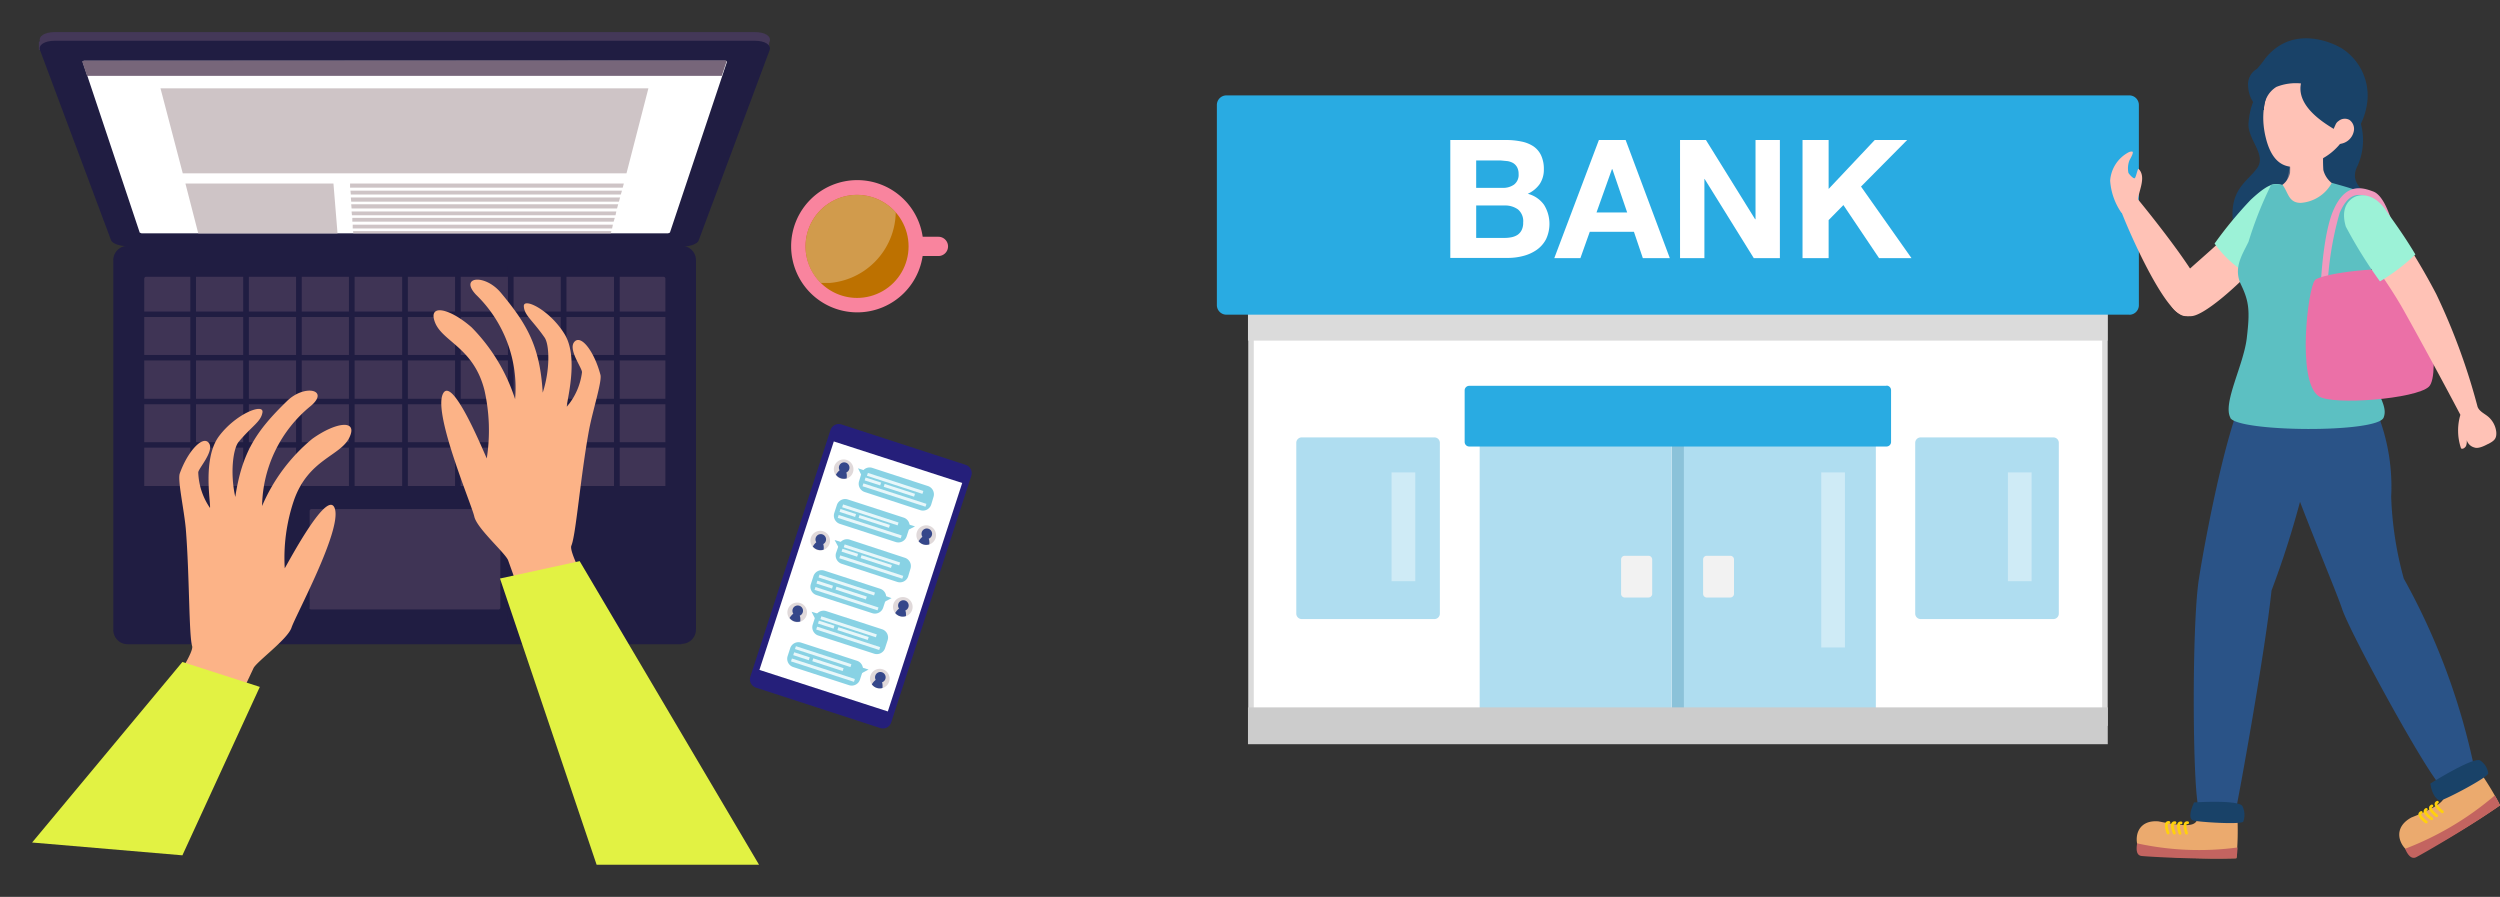 <svg xmlns="http://www.w3.org/2000/svg" xmlns:xlink="http://www.w3.org/1999/xlink" width="196.628" height="70.538" viewBox="0 0 196.628 70.538">
  <rect x="0" y="0" width="196.628" height="70.538" fill="#333333" stroke="none"/>
  <defs>
    <clipPath id="clip-path">
      <rect id="長方形_827" data-name="長方形 827" width="78.946" height="70.538" fill="none"/>
    </clipPath>
    <clipPath id="clip-path-3">
      <path id="パス_6605" data-name="パス 6605" d="M21.949,16.03c-.089,0-.149.03-.149.089l4.515,13.425.149.059H67.837l.148-.059L72.47,16.089c.03-.059-.059-.089-.149-.089Z" transform="translate(-21.8 -16)" fill="none"/>
    </clipPath>
    <clipPath id="clip-path-5">
      <path id="パス_6618" data-name="パス 6618" d="M220.912,122.2a.772.772,0,1,0,.95-.5h-.238a.772.772,0,0,0-.713.535" transform="translate(-220.875 -121.7)" fill="none"/>
    </clipPath>
    <clipPath id="clip-path-7">
      <path id="パス_6624" data-name="パス 6624" d="M242.712,139.7a.772.772,0,1,0,.95-.5h-.238a.772.772,0,0,0-.713.535" transform="translate(-242.675 -139.2)" fill="none"/>
    </clipPath>
    <clipPath id="clip-path-9">
      <path id="パス_6629" data-name="パス 6629" d="M214.712,141.1a.772.772,0,1,0,.95-.5h-.238a.772.772,0,0,0-.713.535" transform="translate(-214.675 -140.6)" fill="none"/>
    </clipPath>
    <clipPath id="clip-path-11">
      <path id="パス_6635" data-name="パス 6635" d="M236.512,158.7a.772.772,0,1,0,.95-.5h-.238a.772.772,0,0,0-.713.535" transform="translate(-236.475 -158.2)" fill="none"/>
    </clipPath>
    <clipPath id="clip-path-13">
      <path id="パス_6640" data-name="パス 6640" d="M208.612,160.1a.772.772,0,1,0,.95-.5h-.238a.772.772,0,0,0-.713.535" transform="translate(-208.575 -159.6)" fill="none"/>
    </clipPath>
    <clipPath id="clip-path-15">
      <path id="パス_6645" data-name="パス 6645" d="M230.412,177.7a.772.772,0,1,0,.95-.5h-.238a.772.772,0,0,0-.713.535" transform="translate(-230.375 -177.2)" fill="none"/>
    </clipPath>
    <clipPath id="clip-path-17">
      <path id="パス_6651" data-name="パス 6651" d="M213.3,55.639a4.054,4.054,0,1,1,0,.03" transform="translate(-213.3 -51.6)" fill="none"/>
    </clipPath>
    <clipPath id="clip-path-18">
      <rect id="長方形_826" data-name="長方形 826" width="11.316" height="11.325" fill="none"/>
    </clipPath>
    <clipPath id="clip-path-19">
      <rect id="長方形_843" data-name="長方形 843" width="100.921" height="64.531" fill="none"/>
    </clipPath>
    <clipPath id="clip-path-21">
      <rect id="長方形_836" data-name="長方形 836" width="1.865" height="8.554" fill="none"/>
    </clipPath>
    <clipPath id="clip-path-23">
      <rect id="長方形_840" data-name="長方形 840" width="1.865" height="13.766" fill="none"/>
    </clipPath>
    <clipPath id="clip-path-24">
      <rect id="長方形_841" data-name="長方形 841" width="3.012" height="3.669" fill="none"/>
    </clipPath>
  </defs>
  <g id="グループ_3764" data-name="グループ 3764" transform="translate(-45 -3833.547)">
    <g id="アートワーク_13" data-name="アートワーク 13" transform="translate(84.473 3868.815)">
      <g id="グループ_517" data-name="グループ 517" transform="translate(-39.473 -35.269)" clip-path="url(#clip-path)">
        <path id="パス_6588" data-name="パス 6588" d="M10.3,10.98V10.3l1.634-.3Z" transform="translate(-7.241 -7.03)" fill="#443858"/>
        <path id="パス_6589" data-name="パス 6589" d="M199.734,10.98V10.3L198.1,10Z" transform="translate(-139.262 -7.03)" fill="#443858"/>
        <g id="グループ_499" data-name="グループ 499" clip-path="url(#clip-path)">
          <path id="パス_6590" data-name="パス 6590" d="M61,24.658H17.429c-.624,0-1.218-.208-1.307-.475L10.539,9.243C10.39,8.827,10.9,8.5,11.7,8.5H66.763c.8,0,1.307.327,1.158.743l-5.584,14.94c-.089.267-.683.475-1.307.475" transform="translate(-7.39 -5.975)" fill="#443858"/>
          <path id="パス_6591" data-name="パス 6591" d="M61,26.957H17.429c-.624,0-1.218-.208-1.307-.475l-5.584-14.94c-.149-.416.356-.743,1.158-.743H66.763c.8,0,1.307.327,1.158.743L62.338,26.512c-.089.267-.683.475-1.307.475" transform="translate(-7.39 -7.592)" fill="#201d42"/>
          <path id="パス_6592" data-name="パス 6592" d="M26.371,29.614,21.886,16.189c-.03-.059.059-.089.149-.089H72.408c.089,0,.149.03.149.089L68.072,29.614l-.149.059H26.52l-.149-.059" transform="translate(-15.382 -11.318)" fill="#fff"/>
        </g>
        <g id="グループ_500" data-name="グループ 500" transform="translate(6.475 4.752)" clip-path="url(#clip-path-3)">
          <path id="パス_6593" data-name="パス 6593" d="M70.839,16.515H18.5L18,15H71.373Z" transform="translate(-19.129 -15.297)" fill="#77667a"/>
          <path id="パス_6594" data-name="パス 6594" d="M79.151,30.083h-34.9L42.5,23.4H80.874Z" transform="translate(-36.352 -21.202)" fill="#cec4c6"/>
          <path id="パス_6595" data-name="パス 6595" d="M114.144,48.927H92.7V48.6h21.533Z" transform="translate(-71.642 -38.917)" fill="#cec4c6"/>
          <path id="パス_6596" data-name="パス 6596" d="M114.066,50.8H92.83l-.03-.3h21.355Z" transform="translate(-71.712 -40.253)" fill="#cec4c6"/>
          <path id="パス_6597" data-name="パス 6597" d="M113.988,52.627H92.93L92.9,52.3h21.177Z" transform="translate(-71.782 -41.518)" fill="#cec4c6"/>
          <path id="パス_6598" data-name="パス 6598" d="M113.91,54.427H93.03L93,54.1h21Z" transform="translate(-71.853 -42.784)" fill="#cec4c6"/>
          <path id="パス_6599" data-name="パス 6599" d="M113.861,56.3H93.13L93.1,56h20.821Z" transform="translate(-71.923 -44.119)" fill="#cec4c6"/>
          <path id="パス_6600" data-name="パス 6600" d="M113.853,58H93.3v-.3h20.642Z" transform="translate(-72.064 -45.315)" fill="#cec4c6"/>
          <path id="パス_6601" data-name="パス 6601" d="M113.8,59.8H93.4v-.3h20.464Z" transform="translate(-72.134 -46.58)" fill="#cec4c6"/>
          <path id="パス_6602" data-name="パス 6602" d="M113.727,61.5H93.53l-.03-.3h20.316Z" transform="translate(-72.204 -47.775)" fill="#cec4c6"/>
          <path id="パス_6603" data-name="パス 6603" d="M113.678,63.167H93.63L93.6,62.9h20.137Z" transform="translate(-72.274 -48.97)" fill="#cec4c6"/>
          <path id="パス_6604" data-name="パス 6604" d="M61.188,54.035H50.5L49.1,48.6H60.743Z" transform="translate(-40.992 -38.917)" fill="#cec4c6"/>
        </g>
        <g id="グループ_501" data-name="グループ 501" clip-path="url(#clip-path)">
          <path id="パス_6606" data-name="パス 6606" d="M74.7,96.435H31.129A1.129,1.129,0,0,1,30,95.306V66.229A1.129,1.129,0,0,1,31.129,65.1H74.7a1.129,1.129,0,0,1,1.129,1.129V95.277A1.129,1.129,0,0,1,74.7,96.405" transform="translate(-21.09 -45.764)" fill="#201d42"/>
          <path id="パス_6607" data-name="パス 6607" d="M38.2,89.992V73.449a.149.149,0,0,1,.149-.149H79.039a.149.149,0,0,1,.148.149V89.992a.149.149,0,0,1-.148.149H38.349a.149.149,0,0,1-.149-.149" transform="translate(-26.854 -51.529)" fill="#3f3455"/>
          <rect id="長方形_775" data-name="長方形 775" width="44.136" height="0.431" transform="translate(9.772 24.504)" fill="#201d42"/>
          <rect id="長方形_776" data-name="長方形 776" width="44.136" height="0.431" transform="translate(9.772 27.919)" fill="#201d42"/>
          <rect id="長方形_777" data-name="長方形 777" width="44.136" height="0.431" transform="translate(9.772 31.365)" fill="#201d42"/>
          <rect id="長方形_778" data-name="長方形 778" width="44.136" height="0.431" transform="translate(9.772 34.78)" fill="#201d42"/>
          <rect id="長方形_779" data-name="長方形 779" width="44.136" height="0.431" transform="translate(9.772 38.226)" fill="#201d42"/>
          <rect id="長方形_780" data-name="長方形 780" width="44.136" height="0.431" transform="translate(9.772 41.641)" fill="#201d42"/>
          <rect id="長方形_781" data-name="長方形 781" width="44.136" height="0.431" transform="translate(9.772 45.057)" fill="#201d42"/>
          <rect id="長方形_782" data-name="長方形 782" width="0.446" height="28.329" transform="translate(14.969 20.85)" fill="#201d42"/>
          <rect id="長方形_783" data-name="長方形 783" width="0.446" height="28.329" transform="translate(19.128 20.85)" fill="#201d42"/>
          <rect id="長方形_784" data-name="長方形 784" width="0.446" height="28.329" transform="translate(23.286 20.85)" fill="#201d42"/>
          <rect id="長方形_785" data-name="長方形 785" width="0.446" height="28.329" transform="translate(27.444 20.85)" fill="#201d42"/>
          <rect id="長方形_786" data-name="長方形 786" width="0.446" height="28.329" transform="translate(31.632 20.85)" fill="#201d42"/>
          <rect id="長方形_787" data-name="長方形 787" width="0.446" height="28.329" transform="translate(35.79 20.85)" fill="#201d42"/>
          <rect id="長方形_788" data-name="長方形 788" width="0.446" height="28.329" transform="translate(39.948 20.85)" fill="#201d42"/>
          <rect id="長方形_789" data-name="長方形 789" width="0.446" height="28.329" transform="translate(44.106 20.85)" fill="#201d42"/>
          <rect id="長方形_790" data-name="長方形 790" width="0.446" height="28.329" transform="translate(48.294 20.85)" fill="#201d42"/>
          <path id="パス_6608" data-name="パス 6608" d="M81.93,142.552v-7.6a.148.148,0,0,1,.148-.149h14.7a.148.148,0,0,1,.148.149v7.6a.149.149,0,0,1-.148.149H82.049a.149.149,0,0,1-.149-.149" transform="translate(-57.575 -94.763)" fill="#3f3455"/>
          <path id="パス_6609" data-name="パス 6609" d="M43.831,125.292c.208-.5,2.7-2.287,3-3.208s3.921-7.574,3.416-9.326-3.534,3.95-3.95,4.663a14.075,14.075,0,0,1,.713-5.317c1.129-3.267,3.653-3.5,4.366-4.96s-1.04-1.247-2.911.089a13.939,13.939,0,0,0-3.95,5.287,10.355,10.355,0,0,1,3.831-7.871c1.515-1.277-.5-1.752-1.9-.356-2.376,2.317-3.5,3.98-4.039,7.514-.416-1.871-.178-3.8.267-4.336,1.069-1.277,1.752-1.574,1.871-2.317s-2.079.089-3.416,1.871-.624,5.346-.713,5.643a5.234,5.234,0,0,1-.921-2.792c0-.3,1.307-1.693.832-2.317s-1.663.653-2.287,2.406c-.178.535.327,2.762.475,4.336.3,3.742.238,8.376.5,9.237S34,131.5,34,131.5l5.7,2.584Z" transform="translate(-23.902 -72.72)" fill="#fcb387"/>
          <path id="パス_6610" data-name="パス 6610" d="M8.5,189.5l11.821-14.2,6.089,1.96-6.089,13.247Z" transform="translate(-5.975 -123.234)" fill="#e2f243"/>
          <path id="パス_6611" data-name="パス 6611" d="M120.682,96.174c-.148-.535-2.465-2.525-2.673-3.475s-3.178-7.9-2.495-9.594,3.119,4.247,3.475,5.02a14.345,14.345,0,0,0-.178-5.346c-.832-3.356-3.3-3.831-3.891-5.346s1.158-1.129,2.881.386a14.231,14.231,0,0,1,3.416,5.643,10.207,10.207,0,0,0-3.059-8.2c-1.366-1.426.653-1.693,1.931-.178,2.139,2.554,3.089,4.307,3.3,7.871.594-1.812.535-3.772.149-4.336-.95-1.366-1.6-1.752-1.634-2.465s2.049.3,3.208,2.2.119,5.376.178,5.7a5.168,5.168,0,0,0,1.188-2.7c.03-.327-1.129-1.812-.594-2.406s1.574.8,2.049,2.614c.119.535-.594,2.733-.891,4.277-.683,3.683-1.04,8.316-1.4,9.148s4.247,8.376,4.247,8.376l-5.911,2.02Z" transform="translate(-80.704 -52.068)" fill="#fcb387"/>
          <path id="パス_6612" data-name="パス 6612" d="M152.775,172.48,138.667,148.6l-6.267,1.366L140,172.48Z" transform="translate(-93.075 -104.464)" fill="#e2f243"/>
          <path id="パス_6613" data-name="パス 6613" d="M198.622,132.162a.683.683,0,0,0,.446.861l9.772,3.178a.683.683,0,0,0,.861-.446l6.3-19.395a.683.683,0,0,0-.446-.861l-9.772-3.178a.683.683,0,0,0-.861.446Z" transform="translate(-139.606 -78.938)" fill="#251f7a"/>
          <path id="パス_6614" data-name="パス 6614" d="M201.1,134.869h0l10.1,3.267h0l5.851-17.969h0l-10.1-3.267h0Z" transform="translate(-141.371 -82.179)" fill="#fff"/>
          <path id="パス_6615" data-name="パス 6615" d="M222.317,122.662a.772.772,0,1,1-.5-.95.772.772,0,0,1,.5.95" transform="translate(-155.222 -85.536)" fill="#e0d9da"/>
        </g>
        <g id="グループ_502" data-name="グループ 502" transform="translate(65.603 36.146)" clip-path="url(#clip-path-5)">
          <path id="パス_6616" data-name="パス 6616" d="M222.967,122.953a.416.416,0,1,1-.267-.5.416.416,0,0,1,.267.5" transform="translate(-221.772 -122.21)" fill="#35478a"/>
          <path id="パス_6617" data-name="パス 6617" d="M220.8,125.04c.178-.5.5-.861.772-.772s.327.564.149,1.069" transform="translate(-220.822 -123.495)" fill="#35478a"/>
        </g>
        <g id="グループ_503" data-name="グループ 503" clip-path="url(#clip-path)">
          <path id="パス_6619" data-name="パス 6619" d="M227.422,124.862a.683.683,0,0,0,.446.861l4.366,1.426a.683.683,0,0,0,.861-.446l.178-.594a.683.683,0,0,0-.446-.861l-4.366-1.426a.683.683,0,0,0-.861.446Z" transform="translate(-159.852 -87.022)" fill="#88d2e4"/>
          <path id="パス_6620" data-name="パス 6620" d="M227.972,124.267,227.2,124l.535,1.069Z" transform="translate(-159.719 -87.17)" fill="#88d2e4"/>
          <path id="パス_6652" data-name="パス 6652" d="M0,0H.238V4.589H0Z" transform="translate(68.187 37.422) rotate(-71.928)" fill="#e8f7fa"/>
          <path id="パス_6653" data-name="パス 6653" d="M0,0H.238V5.21H0Z" transform="translate(67.837 38.246) rotate(-72)" fill="#e8f7fa"/>
          <path id="パス_6654" data-name="パス 6654" d="M0,0H.238V1.289H0Z" transform="translate(68.004 37.783) rotate(-72)" fill="#e8f7fa"/>
          <path id="パス_6655" data-name="パス 6655" d="M0,0H.238V2.51H0Z" transform="translate(69.505 38.289) rotate(-72)" fill="#e8f7fa"/>
          <path id="パス_6621" data-name="パス 6621" d="M242.712,139.632a.772.772,0,1,0,.95-.5.772.772,0,0,0-.95.5" transform="translate(-170.597 -97.783)" fill="#e0d9da"/>
        </g>
        <g id="グループ_504" data-name="グループ 504" transform="translate(72.078 41.344)" clip-path="url(#clip-path-7)">
          <path id="パス_6622" data-name="パス 6622" d="M244.048,140.231a.416.416,0,1,0,.5-.267.416.416,0,0,0-.5.267" transform="translate(-243.625 -139.726)" fill="#35478a"/>
          <path id="パス_6623" data-name="パス 6623" d="M243.621,142.937c.178-.5.089-.98-.149-1.069s-.594.267-.772.772" transform="translate(-242.692 -141.066)" fill="#35478a"/>
        </g>
        <g id="グループ_505" data-name="グループ 505" clip-path="url(#clip-path)">
          <path id="パス_6656" data-name="パス 6656" d="M.683,0h.653A.683.683,0,0,1,2.02.683V5.3a.683.683,0,0,1-.683.683H.683A.683.683,0,0,1,0,5.3V.683A.683.683,0,0,1,.683,0Z" transform="translate(65.407 40.994) rotate(-72)" fill="#88d2e4"/>
          <path id="パス_6625" data-name="パス 6625" d="M239,138.6l.772.238-1.069.535Z" transform="translate(-167.803 -97.434)" fill="#88d2e4"/>
          <path id="パス_6657" data-name="パス 6657" d="M0,0H.238V4.589H0Z" transform="translate(66.237 39.9) rotate(-71.928)" fill="#e8f7fa"/>
          <path id="パス_6658" data-name="パス 6658" d="M0,0H.238V5.21H0Z" transform="translate(65.891 40.732) rotate(-72)" fill="#e8f7fa"/>
          <path id="パス_6659" data-name="パス 6659" d="M0,0H.238V1.289H0Z" transform="translate(66.03 40.261) rotate(-72)" fill="#e8f7fa"/>
          <path id="パス_6660" data-name="パス 6660" d="M0,0H.238V2.51H0Z" transform="translate(67.531 40.737) rotate(-72)" fill="#e8f7fa"/>
          <path id="パス_6626" data-name="パス 6626" d="M216.117,141.562a.772.772,0,1,1-.5-.95.772.772,0,0,1,.5.95" transform="translate(-150.863 -98.822)" fill="#e0d9da"/>
        </g>
        <g id="グループ_506" data-name="グループ 506" transform="translate(63.761 41.76)" clip-path="url(#clip-path-9)">
          <path id="パス_6627" data-name="パス 6627" d="M216.767,141.953a.416.416,0,1,1-.267-.5.416.416,0,0,1,.267.5" transform="translate(-215.572 -141.181)" fill="#35478a"/>
          <path id="パス_6628" data-name="パス 6628" d="M214.7,144.04c.178-.5.5-.861.772-.772s.327.564.148,1.069" transform="translate(-214.693 -142.466)" fill="#35478a"/>
        </g>
        <g id="グループ_507" data-name="グループ 507" clip-path="url(#clip-path)">
          <path id="パス_6630" data-name="パス 6630" d="M221.322,143.862a.683.683,0,0,0,.446.861l4.366,1.426a.683.683,0,0,0,.861-.446l.178-.594a.683.683,0,0,0-.446-.861l-4.336-1.426a.683.683,0,0,0-.861.446Z" transform="translate(-155.563 -100.379)" fill="#88d2e4"/>
          <path id="パス_6631" data-name="パス 6631" d="M221.772,143.238,221,143l.564,1.04Z" transform="translate(-155.36 -100.527)" fill="#88d2e4"/>
          <path id="パス_6661" data-name="パス 6661" d="M0,0H.238V4.589H0Z" transform="translate(66.36 43.045) rotate(-71.928)" fill="#e8f7fa"/>
          <path id="パス_6662" data-name="パス 6662" d="M0,0H.238V5.21H0Z" transform="translate(66.012 43.909) rotate(-72)" fill="#e8f7fa"/>
          <path id="パス_6663" data-name="パス 6663" d="M0,0H.238V1.289H0Z" transform="translate(66.188 43.389) rotate(-72)" fill="#e8f7fa"/>
          <path id="パス_6664" data-name="パス 6664" d="M0,0H.238V2.51H0Z" transform="translate(67.688 43.895) rotate(-72)" fill="#e8f7fa"/>
          <path id="パス_6632" data-name="パス 6632" d="M236.512,158.632a.772.772,0,1,0,.95-.5.772.772,0,0,0-.95.5" transform="translate(-166.239 -111.14)" fill="#e0d9da"/>
        </g>
        <g id="グループ_508" data-name="グループ 508" transform="translate(70.236 46.987)" clip-path="url(#clip-path-11)">
          <path id="パス_6633" data-name="パス 6633" d="M237.848,159.231a.416.416,0,1,0,.5-.267.416.416,0,0,0-.5.267" transform="translate(-237.425 -158.726)" fill="#35478a"/>
          <path id="パス_6634" data-name="パス 6634" d="M237.421,161.937c.178-.5.089-.98-.148-1.069s-.594.267-.772.772" transform="translate(-236.492 -160.066)" fill="#35478a"/>
        </g>
        <g id="グループ_509" data-name="グループ 509" clip-path="url(#clip-path)">
          <path id="パス_6665" data-name="パス 6665" d="M.683,0h.653A.683.683,0,0,1,2.02.683V5.3a.683.683,0,0,1-.683.683H.683A.683.683,0,0,1,0,5.3V.683A.683.683,0,0,1,.683,0Z" transform="translate(63.563 46.591) rotate(-72)" fill="#88d2e4"/>
          <path id="パス_6636" data-name="パス 6636" d="M232.867,157.5l.772.267-1.04.535Z" transform="translate(-163.515 -110.72)" fill="#88d2e4"/>
          <path id="パス_6666" data-name="パス 6666" d="M0,0H.238V4.589H0Z" transform="translate(64.38 45.416) rotate(-72)" fill="#e8f7fa"/>
          <path id="パス_6667" data-name="パス 6667" d="M0,0H.238V5.21H0Z" transform="translate(64.066 46.396) rotate(-72)" fill="#e8f7fa"/>
          <path id="パス_6668" data-name="パス 6668" d="M0,0H.238V1.289H0Z" transform="translate(64.214 45.896) rotate(-72)" fill="#e8f7fa"/>
          <path id="パス_6669" data-name="パス 6669" d="M0,0H.238V2.51H0Z" transform="translate(65.715 46.373) rotate(-72)" fill="#e8f7fa"/>
          <path id="パス_6637" data-name="パス 6637" d="M210.017,160.562a.772.772,0,1,1-.5-.95.772.772,0,0,1,.5.95" transform="translate(-146.575 -112.179)" fill="#e0d9da"/>
        </g>
        <g id="グループ_510" data-name="グループ 510" transform="translate(61.949 47.403)" clip-path="url(#clip-path-13)">
          <path id="パス_6638" data-name="パス 6638" d="M210.667,160.853a.416.416,0,1,1-.267-.5.416.416,0,0,1,.267.5" transform="translate(-209.472 -160.11)" fill="#35478a"/>
          <path id="パス_6639" data-name="パス 6639" d="M208.5,163.04c.178-.5.5-.861.772-.772s.327.564.149,1.069" transform="translate(-208.522 -161.466)" fill="#35478a"/>
        </g>
        <g id="グループ_511" data-name="グループ 511" clip-path="url(#clip-path)">
          <path id="パス_6670" data-name="パス 6670" d="M.683,0h.653A.683.683,0,0,1,2.02.683V5.3a.683.683,0,0,1-.683.683H.683A.683.683,0,0,1,0,5.3V.683A.683.683,0,0,1,.683,0Z" transform="translate(63.711 49.776) rotate(-72)" fill="#88d2e4"/>
          <path id="パス_6641" data-name="パス 6641" d="M215.672,162.238,214.9,162l.535,1.04Z" transform="translate(-151.072 -113.884)" fill="#88d2e4"/>
          <path id="パス_6671" data-name="パス 6671" d="M0,0H.238V4.589H0Z" transform="translate(64.527 48.701) rotate(-71.928)" fill="#e8f7fa"/>
          <path id="パス_6672" data-name="パス 6672" d="M0,0H.238V5.21H0Z" transform="translate(64.196 49.515) rotate(-72)" fill="#e8f7fa"/>
          <path id="パス_6673" data-name="パス 6673" d="M0,0H.238V1.289H0Z" transform="translate(64.334 49.043) rotate(-72)" fill="#e8f7fa"/>
          <path id="パス_6674" data-name="パス 6674" d="M0,0H.238V2.51H0Z" transform="translate(65.863 49.558) rotate(-72)" fill="#e8f7fa"/>
          <path id="パス_6642" data-name="パス 6642" d="M230.412,177.632a.772.772,0,1,0,.95-.5.772.772,0,0,0-.95.5" transform="translate(-161.95 -124.496)" fill="#e0d9da"/>
        </g>
        <g id="グループ_512" data-name="グループ 512" transform="translate(68.424 52.631)" clip-path="url(#clip-path-15)">
          <path id="パス_6643" data-name="パス 6643" d="M231.748,178.231a.416.416,0,1,0,.5-.267.416.416,0,0,0-.5.267" transform="translate(-231.325 -177.726)" fill="#35478a"/>
          <path id="パス_6644" data-name="パス 6644" d="M231.221,180.837c.178-.5.089-.98-.149-1.069s-.594.267-.772.772" transform="translate(-230.322 -178.995)" fill="#35478a"/>
        </g>
        <g id="グループ_513" data-name="グループ 513" clip-path="url(#clip-path)">
          <path id="パス_6675" data-name="パス 6675" d="M.683,0h.653A.683.683,0,0,1,2.02.683V5.3a.683.683,0,0,1-.683.683H.683A.683.683,0,0,1,0,5.3V.683A.683.683,0,0,1,.683,0Z" transform="translate(61.737 52.254) rotate(-72)" fill="#88d2e4"/>
          <path id="パス_6646" data-name="パス 6646" d="M226.7,176.5l.772.238-1.069.564Z" transform="translate(-159.156 -124.077)" fill="#88d2e4"/>
          <path id="パス_6676" data-name="パス 6676" d="M0,0H.238V4.589H0Z" transform="translate(62.525 51.05) rotate(-72)" fill="#e8f7fa"/>
          <path id="パス_6677" data-name="パス 6677" d="M0,0H.238V5.21H0Z" transform="translate(62.212 52.02) rotate(-72)" fill="#e8f7fa"/>
          <path id="パス_6678" data-name="パス 6678" d="M0,0H.238V1.289H0Z" transform="translate(62.388 51.53) rotate(-72)" fill="#e8f7fa"/>
          <path id="パス_6679" data-name="パス 6679" d="M0,0H.238V2.51H0Z" transform="translate(63.889 52.006) rotate(-72)" fill="#e8f7fa"/>
          <path id="パス_6647" data-name="パス 6647" d="M237.779,64.215h-3.772a.757.757,0,1,1,0-1.515h3.772a.757.757,0,0,1,0,1.515" transform="translate(-163.972 -44.077)" fill="#f9849e"/>
          <path id="パス_6648" data-name="パス 6648" d="M219.9,52.9a5.2,5.2,0,1,1-5.2-5.2,5.2,5.2,0,0,1,5.2,5.2" transform="translate(-147.276 -33.532)" fill="#f9849e"/>
        </g>
        <g id="グループ_516" data-name="グループ 516" transform="translate(63.353 15.326)" clip-path="url(#clip-path-17)">
          <path id="パス_6649" data-name="パス 6649" d="M221.438,55.569a4.069,4.069,0,1,1-4.069-4.069,4.069,4.069,0,0,1,4.069,4.069" transform="translate(-213.3 -51.53)" fill="#bd7100"/>
          <g id="グループ_515" data-name="グループ 515" transform="translate(-4.217 -4.396)" opacity="0.3">
            <g id="グループ_514" data-name="グループ 514" clip-path="url(#clip-path-18)">
              <path id="パス_6650" data-name="パス 6650" d="M210.346,42.473a5.673,5.673,0,1,1-5.673-5.673,5.673,5.673,0,0,1,5.673,5.673" transform="translate(-199.03 -36.8)" fill="#fff"/>
            </g>
          </g>
        </g>
      </g>
    </g>
    <g id="アートワーク_18" data-name="アートワーク 18" transform="translate(191.168 3868.815)">
      <g id="グループ_528" data-name="グループ 528" transform="translate(-50.46 -32.265)" style="isolation: isolate">
        <g id="Layer_1" data-name="Layer 1">
          <g id="グループ_527" data-name="グループ 527" clip-path="url(#clip-path-19)">
            <rect id="長方形_828" data-name="長方形 828" width="67.161" height="32.448" transform="translate(2.686 21.423)" fill="#fff"/>
            <rect id="長方形_829" data-name="長方形 829" width="67.161" height="32.448" transform="translate(2.686 21.423)" fill="none" stroke="#dbdbdb" stroke-miterlimit="10" stroke-width="0.435"/>
            <rect id="長方形_830" data-name="長方形 830" width="67.606" height="2.363" transform="translate(2.447 21.423)" fill="#dbdbdb"/>
            <g id="グループ_526" data-name="グループ 526" clip-path="url(#clip-path-19)">
              <path id="パス_6680" data-name="パス 6680" d="M71.764,43.548H.753A.753.753,0,0,1,0,42.8V27.053A.753.753,0,0,1,.753,26.3H71.764a.753.753,0,0,1,.753.753V42.8a.753.753,0,0,1-.753.753" transform="translate(0 -21.8)" fill="#29abe2"/>
              <path id="パス_6681" data-name="パス 6681" d="M47.365,197.788H36.928a.428.428,0,0,1-.428-.428V183.928a.428.428,0,0,1,.428-.428H47.365a.428.428,0,0,1,.428.428V197.36a.428.428,0,0,1-.428.428" transform="translate(-30.254 -152.101)" fill="#afddf0"/>
              <path id="パス_6682" data-name="パス 6682" d="M331.865,197.788H321.428a.428.428,0,0,1-.428-.428V183.928a.428.428,0,0,1,.428-.428h10.438a.428.428,0,0,1,.428.428V197.36a.428.428,0,0,1-.428.428" transform="translate(-266.074 -152.101)" fill="#afddf0"/>
              <rect id="長方形_831" data-name="長方形 831" width="15.092" height="23.026" transform="translate(20.67 30.834)" fill="#afddf0"/>
              <rect id="長方形_832" data-name="長方形 832" width="15.092" height="23.026" transform="translate(36.737 30.834)" fill="#afddf0"/>
              <rect id="長方形_833" data-name="長方形 833" width="0.958" height="23.026" transform="translate(35.779 30.834)" fill="#8bc2d9"/>
              <path id="パス_6683" data-name="パス 6683" d="M187.939,241.185h-1.848a.291.291,0,0,1-.291-.291v-2.7a.291.291,0,0,1,.291-.291h1.865a.291.291,0,0,1,.291.291v2.7a.291.291,0,0,1-.291.291" transform="translate(-154.008 -197.193)" fill="#f2f2f2"/>
              <path id="パス_6684" data-name="パス 6684" d="M225.639,241.185h-1.848a.291.291,0,0,1-.291-.291v-2.7a.291.291,0,0,1,.291-.291h1.848a.291.291,0,0,1,.291.291v2.7a.291.291,0,0,1-.291.291" transform="translate(-185.257 -197.193)" fill="#f2f2f2"/>
              <path id="パス_6685" data-name="パス 6685" d="M111.68,46.8a5.784,5.784,0,0,1,1.215.12,2.618,2.618,0,0,1,.941.376,1.779,1.779,0,0,1,.6.7,2.5,2.5,0,0,1,.222,1.1,2.036,2.036,0,0,1-.325,1.164,2.31,2.31,0,0,1-.941.77,2.242,2.242,0,0,1,1.283.873,2.84,2.84,0,0,1,.154,2.7,2.361,2.361,0,0,1-.736.838,3.251,3.251,0,0,1-1.061.479,4.74,4.74,0,0,1-1.215.154H107.3V46.8Zm-.257,3.764a1.472,1.472,0,0,0,.89-.257.959.959,0,0,0,.359-.838,1.078,1.078,0,0,0-.12-.53.873.873,0,0,0-.308-.325,1.318,1.318,0,0,0-.445-.154l-.53-.051h-1.934v2.156Zm.12,3.936a2.721,2.721,0,0,0,.565-.051,1.4,1.4,0,0,0,.479-.188.992.992,0,0,0,.325-.376,1.283,1.283,0,0,0,.12-.6,1.2,1.2,0,0,0-.411-1.027,1.728,1.728,0,0,0-1.061-.308h-2.224V54.5Z" transform="translate(-88.94 -38.791)" fill="#fff"/>
              <path id="パス_6686" data-name="パス 6686" d="M160.712,46.8l3.474,9.291h-2.122l-.7-2.07h-3.474l-.736,2.07H155.1l3.508-9.291Zm.12,5.7-1.164-3.405h-.034L158.42,52.5Z" transform="translate(-128.561 -38.792)" fill="#fff"/>
              <path id="パス_6687" data-name="パス 6687" d="M214.936,46.8l3.867,6.228h.034V46.8h1.916v9.291H218.7l-3.867-6.228h-.017v6.228H212.9V46.8Z" transform="translate(-176.471 -38.792)" fill="#fff"/>
              <path id="パス_6688" data-name="パス 6688" d="M271.253,46.8v3.85l3.628-3.85h2.55L273.8,50.462l3.97,5.63h-2.55l-2.806-4.175L271.253,53.1v2.994H269.2V46.8Z" transform="translate(-223.137 -38.792)" fill="#fff"/>
              <path id="パス_6689" data-name="パス 6689" d="M147.078,159.717H114.259a.359.359,0,0,0-.359.359v4.055a.359.359,0,0,0,.359.359h32.819a.359.359,0,0,0,.359-.359v-4.072a.359.359,0,0,0-.359-.359" transform="translate(-94.411 -132.374)" fill="#29abe2"/>
              <rect id="長方形_834" data-name="長方形 834" width="67.623" height="2.897" transform="translate(2.447 52.633)" fill="#ccc"/>
              <g id="グループ_519" data-name="グループ 519" transform="translate(13.74 34.154)" opacity="0.4">
                <g id="グループ_518" data-name="グループ 518" clip-path="url(#clip-path-21)">
                  <rect id="長方形_835" data-name="長方形 835" width="1.865" height="8.554" fill="#fff"/>
                </g>
              </g>
              <g id="グループ_521" data-name="グループ 521" transform="translate(62.216 34.154)" opacity="0.4">
                <g id="グループ_520" data-name="グループ 520" clip-path="url(#clip-path-21)">
                  <rect id="長方形_837" data-name="長方形 837" width="1.865" height="8.554" fill="#fff"/>
                </g>
              </g>
              <g id="グループ_523" data-name="グループ 523" transform="translate(47.534 34.154)" opacity="0.4">
                <g id="グループ_522" data-name="グループ 522" clip-path="url(#clip-path-23)">
                  <rect id="長方形_839" data-name="長方形 839" width="1.865" height="13.766" fill="#fff"/>
                </g>
              </g>
              <path id="パス_6690" data-name="パス 6690" d="M476.737,21.955a4.922,4.922,0,0,1-.068,3.884c-.958,1.9,1.831,2.224,1.01,3.713s-10.575,3.131-10.814.633,1.112-3.08,1.9-4.158-.77-2.259-.667-3.559.548-2.84,2.122-3.268,5.082-.017,6.536,2.755" transform="translate(-386.956 -15.795)" fill="#194268"/>
              <path id="パス_6691" data-name="パス 6691" d="M442.237,89.1c-1.848,1.865-4.688,4-4.825,4.74a1.653,1.653,0,0,0,1.882,1.865c1.044-.171,3.576-2.361,5.39-4.4A11.671,11.671,0,0,1,442.22,89.1" transform="translate(-362.551 -73.854)" fill="#ffc2b6"/>
              <path id="パス_6692" data-name="パス 6692" d="M458.6,71.725a31.97,31.97,0,0,1,2.84-3.439c1.694-1.574,2.122-1.4,3.046-.838,1.437.89.873,2.5.205,3.474a13.71,13.71,0,0,1-3.183,3.388,8.791,8.791,0,0,1-2.909-2.584" transform="translate(-380.129 -55.572)" fill="#9cf2d7"/>
              <path id="パス_6693" data-name="パス 6693" d="M420.745,83.271c-1.489-.188-4.192-6.228-4.945-8.179a3.029,3.029,0,0,1,1.3-.992s5.253,6.365,5.2,7.7a1.375,1.375,0,0,1-1.557,1.472" transform="translate(-344.652 -61.421)" fill="#ffc2b6"/>
              <path id="パス_6694" data-name="パス 6694" d="M412.779,56.035c-.1-.633.719-1.865.034-2.567-.086-.086-.205.719-.325.736s-.428-.325-.479-.428a1.745,1.745,0,0,1,.086-.992c.1-.188.394-.684.188-.684a.565.565,0,0,0-.274.068,2.737,2.737,0,0,0-1.437,2.224,5.031,5.031,0,0,0,.89,2.532" transform="translate(-340.314 -43.185)" fill="#ffc2b6"/>
              <path id="パス_6695" data-name="パス 6695" d="M471.2,187.758c0,.873-1.694,1.574-2.515,1.3s-7.289-12.1-7.957-14.082c-.359-1.1-2-5-3.32-8.453a72.606,72.606,0,0,1-2.242,6.981c-.5,4.825-2.635,16.6-2.84,17.419a2.055,2.055,0,0,1-2.84-.188c-.53-.821-.616-14.39-.034-18.121s2.5-13.552,3.97-15.143c1.01-1.061,8.761-.548,9.548.907a15.677,15.677,0,0,1,1.608,7.751,27.559,27.559,0,0,0,.992,6.434,52.6,52.6,0,0,1,5.612,15.229" transform="translate(-372.217 -130.059)" fill="#2a5387"/>
              <path id="パス_6696" data-name="パス 6696" d="M489.519,49.94a7.34,7.34,0,0,0-1.027-.445h0a1.887,1.887,0,0,1-1.112-1.283,11.468,11.468,0,0,1,.051-2.053c.051-.77-2.481-.65-2.858.308a6.566,6.566,0,0,1,.188,1.968,1.574,1.574,0,0,1-.6.941,5.423,5.423,0,0,0-1.164.753,4.184,4.184,0,0,0,6.536-.171" transform="translate(-400.354 -37.843)" fill="#ffc2b6"/>
              <g id="グループ_525" data-name="グループ 525" transform="translate(84.066 7.786)" opacity="0.3" style="mix-blend-mode: multiply;isolation: isolate">
                <g id="グループ_524" data-name="グループ 524" clip-path="url(#clip-path-24)">
                  <path id="パス_6697" data-name="パス 6697" d="M494.143,47.359c.017-.188.068-1.215.068-1.335.051-.77-2.447-.667-2.806.291a4.839,4.839,0,0,1-.205,2.875,3.37,3.37,0,0,0,2.926-1.831" transform="translate(-491.217 -45.511)" fill="#ffc2b6"/>
                </g>
              </g>
              <path id="パス_6698" data-name="パス 6698" d="M482.507,12.355c-.838.565-1.985,2.447-1.335,5.133s2.207,2.567,3.782,1.968a4.712,4.712,0,0,0,3.1-5c-.205-2.276-3.217-3.679-5.544-2.1" transform="translate(-398.68 -9.686)" fill="#ffc2b6"/>
              <path id="パス_6699" data-name="パス 6699" d="M481.505.951c-.582-.428-3.918-2.122-6.177.684a7.619,7.619,0,0,1-.65.821,1.4,1.4,0,0,0-.7,1.335c.068,1.454,1.112,1.968,1.249,1.9a2.064,2.064,0,0,1,.975-1.814,4.117,4.117,0,0,1,1.934-.274c-.428,2.07,2.567,3.508,2.721,3.679s.684-.034.548.24-.719.582.12.684.924-.394,1.249-1.283a5.389,5.389,0,0,0,.6-2.1A4.406,4.406,0,0,0,481.505.951" transform="translate(-392.87 -0.044)" fill="#194268"/>
              <path id="パス_6700" data-name="パス 6700" d="M465.19,84.98c.633,1.129,11.567,1.215,12.063-.017s-1.335-2.5-1.574-6.434a21.1,21.1,0,0,1,.787-5.955,21.539,21.539,0,0,0,.633-4.312c-.479-.856-2.6-1.386-3.918-1.762a3.019,3.019,0,0,1-2.447,1.574c-.975,0-.975-.838-1.437-1.42a2.293,2.293,0,0,0-.89,0,29.358,29.358,0,0,0-1.78,4.483c-.513,1.061-1.215,2.07-.582,3.388s.7,2.053.445,4.192-1.916,5.133-1.283,6.263" transform="translate(-385.487 -55.121)" fill="#5cc0c2"/>
              <path id="パス_6701" data-name="パス 6701" d="M427.651,353.147c-.068.89-.171,1.249-3.131.65-2.276-.188-1.934,2.532-.958,2.652a62.672,62.672,0,0,0,7.084.24,20.844,20.844,0,0,0,.086-3.131h-1.66c-.086-1.3-1.352-1.318-1.42-.411" transform="translate(-350.463 -292.198)" fill="#ebaa6e"/>
              <path id="パス_6702" data-name="パス 6702" d="M422.814,370.1c-.086.513-.051.941.342.992s4.569.291,7.46.188a3.713,3.713,0,0,0,.086-.856,22.71,22.71,0,0,1-7.888-.325" transform="translate(-350.434 -306.772)" fill="#c36460"/>
              <path id="パス_6703" data-name="パス 6703" d="M436.552,361.311s-.342-.873.068-.821" transform="translate(-361.743 -298.804)" fill="none" stroke="#ffd10c" stroke-linecap="round" stroke-miterlimit="10" stroke-width="0.221"/>
              <path id="パス_6704" data-name="パス 6704" d="M439.358,361.417s-.376-.856.051-.821" transform="translate(-364.053 -298.893)" fill="none" stroke="#ffd10c" stroke-linecap="round" stroke-miterlimit="10" stroke-width="0.221"/>
              <path id="パス_6705" data-name="パス 6705" d="M442.108,361.511s-.325-.873.086-.821" transform="translate(-366.358 -298.97)" fill="none" stroke="#ffd10c" stroke-linecap="round" stroke-miterlimit="10" stroke-width="0.221"/>
              <path id="パス_6706" data-name="パス 6706" d="M445.108,361.411s-.325-.873.086-.821" transform="translate(-368.845 -298.887)" fill="none" stroke="#ffd10c" stroke-linecap="round" stroke-miterlimit="10" stroke-width="0.221"/>
              <path id="パス_6707" data-name="パス 6707" d="M546.827,337.683c.445.821.53,1.3-2.378,2.447-2.088,1.129-.257,3.3.667,2.858a65.188,65.188,0,0,0,6.3-3.816,21.717,21.717,0,0,0-1.694-2.772l-1.437.941c-.736-.873-1.9-.479-1.454.342" transform="translate(-450.492 -278.839)" fill="#ebaa6e"/>
              <path id="パス_6708" data-name="パス 6708" d="M546.2,352.292c.205.5.5.838.856.667s4.158-2.344,6.6-4.072a3.882,3.882,0,0,0-.411-.787,23.988,23.988,0,0,1-7.05,4.192" transform="translate(-452.74 -288.537)" fill="#c36460"/>
              <path id="パス_6709" data-name="パス 6709" d="M553.428,356.653s-.8-.565-.394-.753" transform="translate(-458.308 -295.002)" fill="none" stroke="#ffd10c" stroke-linecap="round" stroke-miterlimit="10" stroke-width="0.221"/>
              <path id="パス_6710" data-name="パス 6710" d="M555.842,355.236s-.8-.53-.428-.736" transform="translate(-460.294 -293.841)" fill="none" stroke="#ffd10c" stroke-linecap="round" stroke-miterlimit="10" stroke-width="0.221"/>
              <path id="パス_6711" data-name="パス 6711" d="M558.3,353.67s-.787-.582-.376-.77" transform="translate(-462.36 -292.515)" fill="none" stroke="#ffd10c" stroke-linecap="round" stroke-miterlimit="10" stroke-width="0.221"/>
              <path id="パス_6712" data-name="パス 6712" d="M560.86,351.953s-.787-.582-.394-.753" transform="translate(-464.473 -291.106)" fill="none" stroke="#ffd10c" stroke-linecap="round" stroke-miterlimit="10" stroke-width="0.221"/>
              <path id="パス_6713" data-name="パス 6713" d="M557.8,333.667s3.491-2.19,3.936-1.8a1.44,1.44,0,0,1,.616.992c.017.308-3.32,2.053-3.713,2.122s-.77-.65-.838-1.318" transform="translate(-462.355 -275.045)" fill="#194268"/>
              <path id="パス_6714" data-name="パス 6714" d="M447.789,351.055s3.645-.24,3.816.325a1.576,1.576,0,0,1,.051,1.181c-.137.257-3.559.034-3.936-.086s-.222-.8.068-1.42" transform="translate(-370.927 -290.945)" fill="#194268"/>
              <path id="パス_6715" data-name="パス 6715" d="M510.771,38.711c-.068.137.479.291.565.308a1.248,1.248,0,0,0,1.471-1.1.873.873,0,0,0-.359-.77.759.759,0,0,0-.856.086.616.616,0,0,0-.24.291l-.171.376-.411.8" transform="translate(-423.368 -30.72)" fill="#ffc2b6"/>
              <path id="パス_6716" data-name="パス 6716" d="M507.2,77.656v-.291c0-.188.137-4.62,1.027-6.656.992-2.293,2.4-1.745,3.148-1.472,1.164.445,1.916,3.645,2.567,7.05l.068.376h.12v.274c.017.308.017.548-.24.582s-.24.017-.308-.291Zm3.542-8.076c-.667-.188-1.386-.137-2.019,1.335a25.662,25.662,0,0,0-.975,6.177L513.5,76.7l-.068-.325c-.291-1.54-1.181-6.246-2.242-6.656l-.462-.154" transform="translate(-420.413 -57.174)" fill="#f09abf"/>
              <path id="パス_6717" data-name="パス 6717" d="M501.21,107.059c.53-.53,5.749-1.2,7.289-.65s2.686,8.076,1.677,9.035-7.546,1.489-8.658.753c-1.762-1.181-.838-8.573-.308-9.12" transform="translate(-414.85 -88.032)" fill="#eb70a7"/>
              <path id="パス_6718" data-name="パス 6718" d="M530.8,92.4c-.291.154-.77.394-1.078.274a.855.855,0,0,1-.6-.582.942.942,0,0,1-.051.462c-.068.137-.274.291-.394.188a4.351,4.351,0,0,1-.051-2.635h0s-2.156-4.107-4.483-8.265c-1.677-2.977-4.021-5.681-4.226-6.571-.479-1.643.222-1.968.633-2.122s1.078-.548,1.985.77a50.083,50.083,0,0,1,4.192,6.69,50.07,50.07,0,0,1,3.251,8.864h0c.12.325.462.5.736.7a1.848,1.848,0,0,1,.736,1.3c.034.513-.171.684-.633.924" transform="translate(-430.822 -60.483)" fill="#ffc2b6"/>
              <path id="パス_6719" data-name="パス 6719" d="M523.706,76.859c-1.027-1.728-2.088-3.114-2.344-3.508-.907-1.3-1.933-1.215-2.327-1.061s-1.283.736-.8,2.378a36.057,36.057,0,0,0,2.686,4.312,15.405,15.405,0,0,0,2.806-2.139" transform="translate(-429.442 -59.85)" fill="#9cf2d7"/>
            </g>
          </g>
        </g>
      </g>
    </g>
  </g>
</svg>
